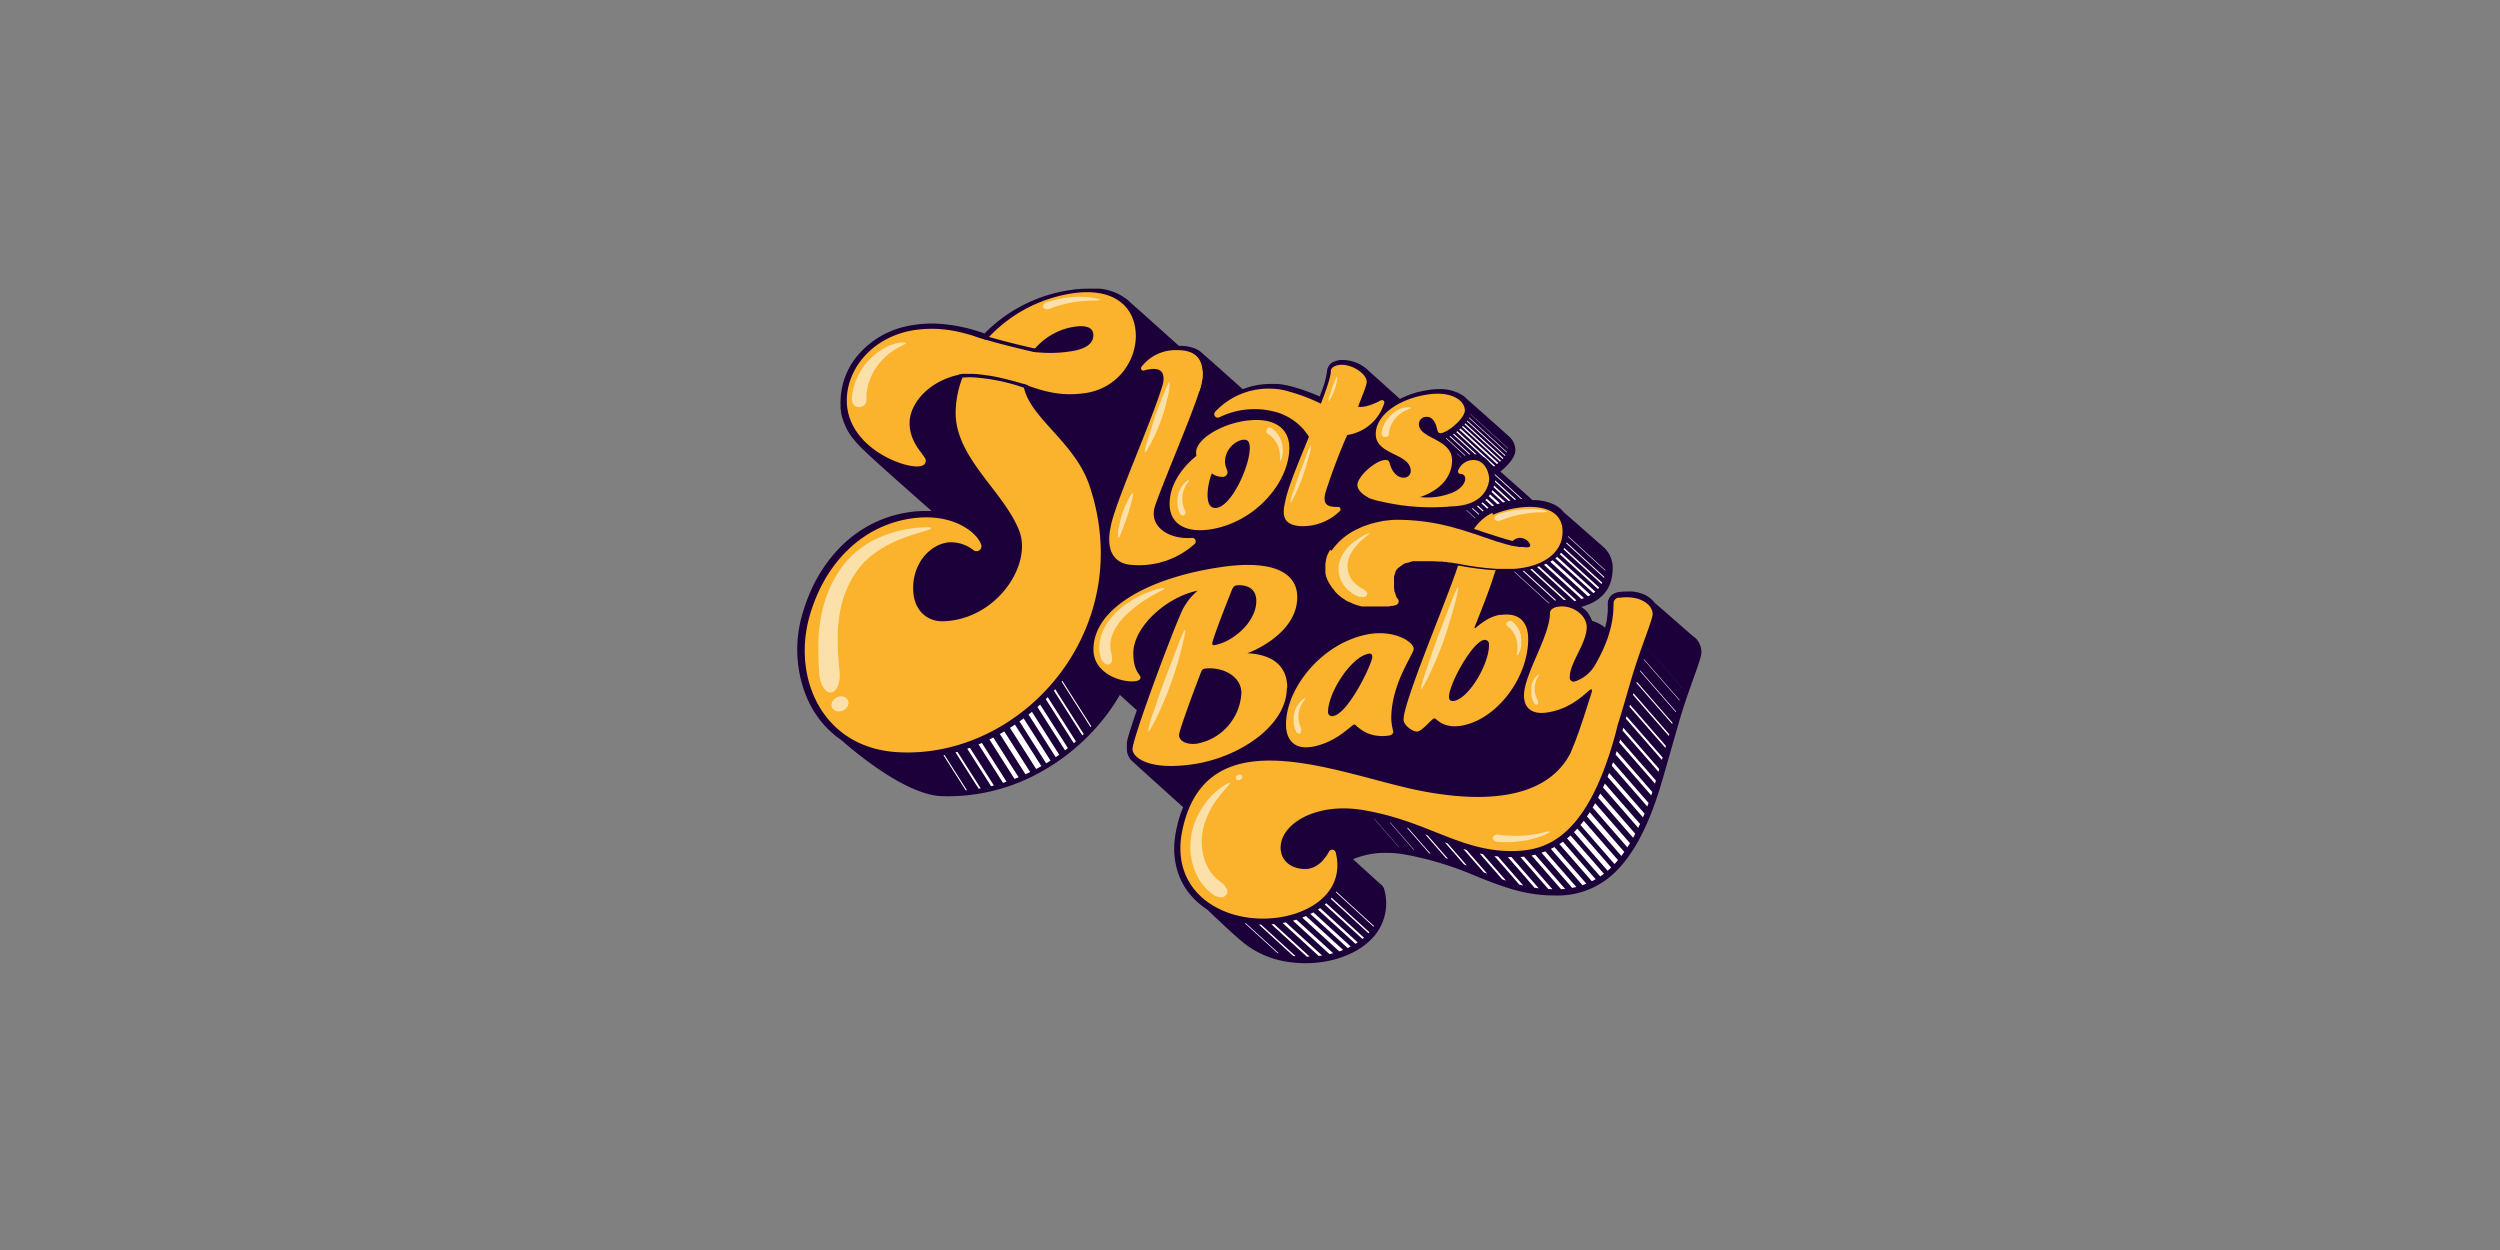 <?xml version="1.0" encoding="UTF-8"?> <svg xmlns="http://www.w3.org/2000/svg" xmlns:xlink="http://www.w3.org/1999/xlink" id="Layer_1" data-name="Layer 1" viewBox="0 0 500 250"><rect x="0" y="0" width="500" height="250" fill="#808080" stroke="none"/><defs><style>.cls-1{fill:none;}.cls-2{fill:#1b0039;}.cls-3{clip-path:url(#clip-path);}.cls-4{fill:#fff;}.cls-5{clip-path:url(#clip-path-2);}.cls-6{clip-path:url(#clip-path-3);}.cls-7{clip-path:url(#clip-path-4);}.cls-8{clip-path:url(#clip-path-5);}.cls-9{clip-path:url(#clip-path-18);}.cls-10{fill:#fbb22d;}.cls-11{fill:#fbe0a9;}</style><clipPath id="clip-path"><path class="cls-1" d="M223.94,137.13a7.89,7.89,0,0,1-5.4-11.53l0,0c-6.56,17.35-26.85,30.28-45.18,24.92,4.16,3.2,10.15,7.18,14.88,7.61,14.55.91,28.91-8.14,35.78-20.94,0,0,0,0-.05,0Z"></path></clipPath><clipPath id="clip-path-2"><path class="cls-1" d="M274.2,186.07c-2.54,3.26-7.54,5.27-13,5.27a23,23,0,0,1-3.31-.24,17.33,17.33,0,0,1-9.21-4.29l0,0,0,0c-.67-.58-2-1.78-3.42-3.14a20.28,20.28,0,0,0,3.9,1,24.86,24.86,0,0,0,3.47.26c5.86,0,11.22-2.2,14-5.74a10,10,0,0,0,2-7.69l1.29,1.15c2.42,2.16,4.93,4.43,5.53,5l0,0,0,0a.66.66,0,0,1,.27.4,9,9,0,0,1-1.51,8Z"></path></clipPath><clipPath id="clip-path-3"><path class="cls-1" d="M339.1,130.38a27.83,27.83,0,0,1-1.56,4.93c-.79,2.23-1.77,5-2.6,7.76-.1.36-.6,2.08-1.23,4.26-1,3.59-2.44,8.49-2.72,9.43-2.61,8.61-5.82,14.4-9.84,17.71a15.32,15.32,0,0,1-10.29,3.37h-.41c-5.45-.07-9.95-1.87-14.71-3.76a65.83,65.83,0,0,0-14.65-4.45,23.92,23.92,0,0,0-3.83-.31,18.31,18.31,0,0,0-7.11,1.36l-1.62.7c0-.41-.15-.82-.24-1.22a1.91,1.91,0,0,0-1.87-1.44,1.89,1.89,0,0,0-1.67,1c-.72,1.31-1.94,2.87-3.81,2.87h-.26a3.72,3.72,0,0,1-2.92-1.44,3.16,3.16,0,0,1-.27-2.84,7.1,7.1,0,0,1,3.52-3.67,16.07,16.07,0,0,1,7.66-1.74,21,21,0,0,1,3.64.31,64.68,64.68,0,0,1,14.4,4.38c4.86,1.94,9.48,3.75,15.15,3.83h.43a16.38,16.38,0,0,0,11.06-3.67c4.21-3.44,7.54-9.42,10.22-18.28.45-1.48.81-2.87,1.12-4.14.67-2.18,1.34-4.47,2-6.68.29-.95.55-1.91.84-2.87.81-2.73,1.79-5.48,2.58-7.68,1.1-3.06,1.6-4.5,1.6-5.29,2.52,2.16,5.63,4.91,6.27,5.48h0a2.85,2.85,0,0,1,1.1,2.08Z"></path></clipPath><clipPath id="clip-path-4"><path class="cls-1" d="M321.08,113.63c-.05,3.31-1.8,5.36-5.34,6.34l-.09,0-.1,0-.07,0-.84.41a6.87,6.87,0,0,0-2.32-.43,5.41,5.41,0,0,0-.91.07c-1.6.24-2.63,1.17-2.63,2.4,0,1.79-1,4.28-2,6.79.05-.52.07-1.08.07-1.6,0-3.81-2.06-6.08-5.53-6.08a7.37,7.37,0,0,0-1.31.1,8.66,8.66,0,0,0-2.66.86c.79-2,1.79-4.6,2.37-6.46.05-.15.29-.75.62-1.58h.41c.72,0,1.43,0,2.13-.08a13.16,13.16,0,0,0,4.64-1c4.07-1.13,6.15-3.64,6.22-7.49a7.36,7.36,0,0,0-.09-1.25c2.65,2.33,5.93,5.22,6.29,5.56a4.55,4.55,0,0,1,1.15,3.32Z"></path></clipPath><clipPath id="clip-path-5"><path class="cls-1" d="M294.37,104.4a10.18,10.18,0,0,1,3.66-3,21,21,0,0,1,6.49-1.63l-4.62-4.11-.88-.79-.08-.07a5,5,0,0,1,.08,1.39,6.61,6.61,0,0,1-1.66,3.54,8.37,8.37,0,0,1-5.26,2.51Z"></path></clipPath><clipPath id="clip-path-18"><path class="cls-1" d="M301.6,89.77a4.68,4.68,0,0,1-1.82,2.73,8.43,8.43,0,0,1-.72.6l-.55.43a5.11,5.11,0,0,0-.84-1.34,3.89,3.89,0,0,0-3.06-1.36,4.22,4.22,0,0,0-3,1.22A5.06,5.06,0,0,0,289,87.72,10,10,0,0,0,292,85.78c1-.94,2.18-2.3,2.18-3.62v0c2.61,2.3,6.31,5.62,6.67,6a2.26,2.26,0,0,1,.77,1.67Z"></path></clipPath></defs><title>1843_500x250_dark</title><path class="cls-2" d="M331.68,122.8c0,.79-.5,2.2-1.6,5.29-.79,2.2-1.77,4.95-2.59,7.68-.28,1-.57,1.91-.83,2.87-.65,2.2-1.32,4.5-2,6.68-.29,1.24-.67,2.63-1.13,4.14-2.68,8.85-6,14.83-10.21,18.28a16.49,16.49,0,0,1-11.06,3.66h-.43c-5.67-.07-10.29-1.89-15.15-3.83a64.81,64.81,0,0,0-14.41-4.38,23.72,23.72,0,0,0-3.63-.31,16,16,0,0,0-7.66,1.75,7.24,7.24,0,0,0-3.52,3.66,3.18,3.18,0,0,0,.26,2.85,3.65,3.65,0,0,0,2.92,1.43h.27c1.86,0,3.08-1.55,3.8-2.87a1.92,1.92,0,0,1,3.54.43,9.06,9.06,0,0,1,.24,1.22l-.07.05.1.1a10,10,0,0,1-2,7.68c-2.76,3.54-8.12,5.74-14,5.74a23.43,23.43,0,0,1-3.47-.26,20.66,20.66,0,0,1-3.9-1c-.41-.38-.81-.76-1.24-1.14-.58-.55-1.18-1.1-1.73-1.63-1.94-1.84-3.61-3.45-3.92-3.78-.07-.12-.15-.22-.22-.34a1,1,0,0,0-.12-.16c0-.08-.09-.15-.12-.22a1.31,1.31,0,0,1-.09-.17c-.07-.12-.12-.24-.19-.36s-.12-.26-.19-.38l-.29-.65s0,0,0-.07a14.23,14.23,0,0,1-.93-5.93c0-.15,0-.27,0-.41v0c0-.14,0-.26,0-.4l.07-.58v0c0-.15.05-.31.07-.46.05-.31.1-.62.17-.93a3.86,3.86,0,0,0,.12-.57c0-.2.09-.39.14-.56s.1-.35.15-.55a26.5,26.5,0,0,1,.88-2.56l.19-.47.12-.32-.45-.4-.17-.15a3.22,3.22,0,0,1-.29-.26L230.33,154c-.36-.31-.69-.62-1-.91l-1.75-1.58-.26-.24a2.22,2.22,0,0,1-.72-1.34v-.29a25,25,0,0,1,.84-3.13c0-.1.07-.22.09-.31v0c.05-.16.12-.33.17-.5s.17-.52.26-.81c.22-.65.46-1.32.7-2,0-.07.05-.16.09-.26l.27-.74-.48-.43-.1-.1c-.12-.12-.24-.21-.38-.33,2.37-6.75,5.65-15.25,7-18.43a13.79,13.79,0,0,1,.86-1.72,18.39,18.39,0,0,0-4.19,3c-2.39,2.25-3.78,4.78-3.78,7a5.58,5.58,0,0,0,.93,3.57,2.22,2.22,0,0,1,.51,1.31c0,.79-.51,1.68-1.94,1.89a5.94,5.94,0,0,1-1,.07c-3.59,0-8.88-2.39-8.88-7.56,0-4.45,2.8-8.49,8.11-11.7,4.67-2.82,11-4.88,18.41-6a38.74,38.74,0,0,1,5.53-.45c3.47,0,6.19.64,8.08,1.91a6.6,6.6,0,0,1,3,5.74c0,3.45-1.85,6.68-5.29,9.31a19.39,19.39,0,0,1-2.09,1.39,7.27,7.27,0,0,1,5.25,6.27,23.57,23.57,0,0,1,2.68-3.61A21.71,21.71,0,0,1,274,125.74a15.54,15.54,0,0,1,2-.14c4.52,0,7.89,2.27,7.89,4.28a1.94,1.94,0,0,1,0,.34c.74-2,1.58-4.12,2.46-6.39,1.58-4.09,3.11-8,3.9-10.34a29.18,29.18,0,0,0-3.37-.41c-.38,0-.77,0-1.12,0-3.74,0-5.77,1-6,3a4.73,4.73,0,0,0,.87,3.49,1.94,1.94,0,0,1-1.06,3,15.59,15.59,0,0,1-4.23.6,11.75,11.75,0,0,1-8.4-3.33,9.36,9.36,0,0,1-3-6.39c0-2.56,1.6-5.22,4.38-7.25a20.14,20.14,0,0,1,11.25-3.52h.67a47.69,47.69,0,0,1,13.66,2.47,10.22,10.22,0,0,1,4.12-3.52,20.93,20.93,0,0,1,6.48-1.63c.27.24.48.43.63.55a1,1,0,0,1,.21.22l.34.36h.52a1.94,1.94,0,0,1,.34,0h.31a2.48,2.48,0,0,1,.45,0,.25.25,0,0,1,.12,0c.05,0,.1,0,.15,0l.21,0,.43.07.17,0a.1.1,0,0,1,.07,0,2.6,2.6,0,0,1,.46.12l.24.07.28.1a3.6,3.6,0,0,1,.77.36c.19.14.74.59,1.46,1.22.36.31.76.64,1.19,1,.24.21.51.43.77.67a7,7,0,0,1,.1,1.24c-.08,3.85-2.16,6.37-6.23,7.49a13.31,13.31,0,0,1-4.64,1c-.69,0-1.41.07-2.13.07h-.4c-.34.81-.58,1.43-.63,1.58-.6,1.86-1.58,4.45-2.37,6.46a8.94,8.94,0,0,1,2.66-.86,8.75,8.75,0,0,1,1.32-.1c3.47,0,5.52,2.27,5.52,6.08,0,.53,0,1.08-.07,1.6,1.08-2.53,2-5,2-6.79,0-1.22,1-2.18,2.64-2.4a7.23,7.23,0,0,1,.9-.07,6.43,6.43,0,0,1,2.33.43l-.79.39-.29.14,1.77,1.17a.36.36,0,0,0,.1.07.41.41,0,0,0,.19.12.46.46,0,0,1,.16.15,2,2,0,0,1,.34.31l.14.14a.69.69,0,0,1,.12.14,4.22,4.22,0,0,1,.27.36.47.47,0,0,0,.07.12,4,4,0,0,1,.33.65.3.3,0,0,1,.05.14v0a.24.24,0,0,0,.05.12l.19.57.53.14.09,0a3,3,0,0,1,.5.17,5.14,5.14,0,0,1,1.66.95l.4.36.51.43.5.43.07.05.41-1.6.07-.26a2.56,2.56,0,0,0,.09-.41c.1-.41.17-.79.24-1.17a1.49,1.49,0,0,0,.05-.36c0-.24.07-.46.1-.67s0-.55.07-.84c0-.12,0-.22,0-.34v-.07c0-.19,0-.38,0-.6v-.64a.82.82,0,0,1,0-.22s0-.07,0-.12a.11.11,0,0,1,.05-.09s0-.07.05-.1,0,0,0-.09.09-.12.14-.17l0,0,.09-.07.1-.07.12-.07.21-.07a.69.69,0,0,1,.24,0,11.62,11.62,0,0,1,1.51-.12h.31a1.1,1.1,0,0,1,.24,0c.12,0,.21,0,.33,0a6.38,6.38,0,0,1,2.25.6s0,0,0,0c.24.19.82.67,1.56,1.3l1,.86c.17-.07.39.12.6.31Z"></path><path class="cls-2" d="M338.76,127.39c-.62-.55-5.16-4.54-7.82-6.82a5.43,5.43,0,0,0-2.71-1.89h0a8.12,8.12,0,0,0-.86-.24h0l-.41-.07h-.05l-.48-.07h0a3.39,3.39,0,0,0-.46,0h-.09c-.17,0-.34,0-.5,0a14.31,14.31,0,0,0-1.7.12,2.64,2.64,0,0,0-1,.36,2.24,2.24,0,0,0-1.12,2v.51a2.85,2.85,0,0,1,0,.5v0c0,.34,0,.7-.07,1.08v.07c0,.17-.05.36-.07.55a.14.14,0,0,1,0,.1,3.15,3.15,0,0,1-.09.52.08.08,0,0,1,0,.07c0,.2-.08.36-.12.56a1.05,1.05,0,0,0-.05.19c-.05.19-.07.36-.12.55,0,0,0,0,0,.07a7,7,0,0,0-2.63-1.37.24.24,0,0,0-.05-.12.73.73,0,0,0-.09-.23.67.67,0,0,1-.07-.17c0-.07-.08-.17-.12-.24l-.08-.14a1.88,1.88,0,0,0-.14-.24l-.07-.15c-.07-.09-.12-.19-.19-.28s-.05-.05-.05-.08a3.25,3.25,0,0,0-.29-.33l0,0-.29-.28a.22.22,0,0,0-.09-.07c-.1-.08-.17-.15-.27-.22l-.12-.07a1.15,1.15,0,0,0-.26-.19s0,0,0,0l.07,0c4.07-1.13,6.15-3.64,6.23-7.5a5.61,5.61,0,0,0-1.54-4.18c-.09-.1-5.4-4.79-8.23-7.23l-.36-.43a5.81,5.81,0,0,0-1.34-1,0,0,0,0,1,0,0,9.58,9.58,0,0,0-4.57-1c-.24-.27-5.94-5.29-6.42-5.72.36-.29.63-.53.79-.67,1-.94,2.21-2.3,2.21-3.62a3.66,3.66,0,0,0-1.06-2.53c-.16-.19-6.53-5.84-8.66-7.71a5.39,5.39,0,0,0-.84-.72,8.43,8.43,0,0,0-4.71-1.24,12.35,12.35,0,0,0-2.06.17h0l-.87.14a1.89,1.89,0,0,0-.23.05l-.65.14-.26.07c-.22,0-.41.1-.63.17l-.24.07-.69.22c-.05,0-.1,0-.12.05-.26.09-.55.19-.81.31l-.15.07-.59.26c-.08,0-.17.07-.24.12a1.38,1.38,0,0,1-.29.12c-.41-.36-4.19-3.8-6.13-5.5a6,6,0,0,0-1.1-.94,7.51,7.51,0,0,0-4-1.34c-.26,0-.5,0-.74,0a4.5,4.5,0,0,0-1,.26,2.25,2.25,0,0,0-1.6,2.09,19,19,0,0,1-1.17,4.18c-.1.27-.19.53-.29.77a37.84,37.84,0,0,0-5.6-2,16.23,16.23,0,0,0-2.75-.51h-.17l-.4,0c-.32,0-.63,0-.91,0a15.19,15.19,0,0,0-5.44,1l-.12,0-.07,0c-1-.91-7.18-6.43-7.87-7,0,0,0,0,0,0l0,0a4.82,4.82,0,0,0-1.41-1,8,8,0,0,0-3.28-.62h-.14s-7.21-6.49-9.67-8.64a6.13,6.13,0,0,0-.82-.72l0,0a10.62,10.62,0,0,0-4.74-2h0l-.45-.07a.14.14,0,0,1-.1,0l-.4,0H219a2.12,2.12,0,0,0-.43,0h-.1l-.48,0h-.6a19.72,19.72,0,0,0-3.06.24A30.05,30.05,0,0,0,196.9,66.7a32.7,32.7,0,0,0-10.41-2,26.57,26.57,0,0,0-3.64.27c-.59.09-1.17.19-1.74.33a17.54,17.54,0,0,0-9,5.15,14.58,14.58,0,0,0-4,9.79v0a4.29,4.29,0,0,0,0,.62v.19c0,.19,0,.41,0,.6v0a3.75,3.75,0,0,0,.09.57s0,.12,0,.17a4.28,4.28,0,0,0,.12.58v0c0,.19.09.36.14.55a.88.88,0,0,0,.05.15c.05.16.12.36.16.52s0,0,0,0,.12.34.19.5l.07.15.22.5s0,0,0,.05.17.31.24.48l.07.14c.1.14.17.31.27.45s0,0,0,0a4.1,4.1,0,0,1,.26.43.38.38,0,0,0,.1.12,3.3,3.3,0,0,0,.29.41s0,0,0,0,.19.26.31.38.07.07.1.12l.31.38,0,0c.1.12.22.24.31.36l.1.09a3.6,3.6,0,0,1,.33.36c1.7,1.89,12.66,11.46,14.48,13.09a1.14,1.14,0,0,1-.26,0,.74.74,0,0,1-.26,0l-.82,0h-.5l-1.53.09-.62.08a23.86,23.86,0,0,0-10.7,4.06,25.5,25.5,0,0,0-3.18,2.61,29.39,29.39,0,0,0-6.51,9.65,33.12,33.12,0,0,0-1.54,4.4,25,25,0,0,0,.87,16.2,20.46,20.46,0,0,0,2.29,4.12,19.32,19.32,0,0,0,4.74,4.64c5.17,4.52,13.45,10.63,19.53,11.15.65.05,1.32.05,2,.05a38,38,0,0,0,17.9-4.62,42.23,42.23,0,0,0,14.07-12.3,38.29,38.29,0,0,0,2.17-3.35c1.08,1,2.3,2.06,3.38,3.06,0,.08,0,.17-.07.24l-.07.22c-.7,2-1.27,3.83-1.66,5.14,0,0,0,.05,0,.08a3.57,3.57,0,0,1-.1.35c0,.05,0,.1,0,.15a2.17,2.17,0,0,0-.07.24,1.33,1.33,0,0,0,0,.19s0,.09,0,.12,0,.17,0,.24,0,.07,0,.09a1.42,1.42,0,0,1,0,.22v.05c0,.07,0,.14,0,.19V150a3.3,3.3,0,0,0,1.08,2.25l0,0c.1.1.22.19.34.31,1.57,1.44,8.16,7.38,9.83,8.88-.14.34-.26.7-.41,1-.24.7-.45,1.41-.67,2.16,0,0,0,.09,0,.14-.1.36-.17.72-.27,1.1a19,19,0,0,0-.31,1.89,15.4,15.4,0,0,0,.86,7.44,14.28,14.28,0,0,0,1.46,2.76,15,15,0,0,0,4.1,3.94c2.46,2.33,5.31,5,6.41,5.91a18.4,18.4,0,0,0,9.83,4.6,23.43,23.43,0,0,0,3.47.26c5.87,0,11.23-2.2,14-5.74a10.15,10.15,0,0,0,1.75-9,1.85,1.85,0,0,0-.72-1.06c-.6-.52-3.11-2.8-5.52-5a16.52,16.52,0,0,1,6.62-1.27,21.82,21.82,0,0,1,3.64.31,65.31,65.31,0,0,1,14.41,4.38c4.86,1.94,9.47,3.76,15.15,3.83h.43a16.41,16.41,0,0,0,11.05-3.66c4.21-3.45,7.54-9.43,10.22-18.28.46-1.49,3.66-12.73,3.95-13.69.81-2.73,1.79-5.48,2.58-7.68,1.13-3.14,1.61-4.55,1.61-5.34a3.8,3.8,0,0,0-1.49-3.09Z"></path><g class="cls-3"><path class="cls-4" d="M206.6,123.07l0,0,24.47,38.44,0,0Z"></path><path class="cls-4" d="M203.9,123.1l.18-.12,24.47,38.44-.18.12Z"></path><path class="cls-4" d="M201.24,123.13l.32-.2L226,161.37l-.32.2Z"></path><path class="cls-4" d="M198.54,123.16l.46-.29,24.47,38.43-.46.3Z"></path><path class="cls-4" d="M195.88,123.2l.6-.39L221,161.25l-.61.39Z"></path><path class="cls-4" d="M193.19,123.25l.73-.47,24.47,38.44-.73.46Z"></path><path class="cls-4" d="M190.51,123.26l.87-.55,24.47,38.44-.87.55Z"></path><path class="cls-4" d="M187.83,123.31l1-.64,24.46,38.44-1,.64Z"></path><path class="cls-4" d="M185,123.29l.87-.55,24.47,38.44-.87.55Z"></path><path class="cls-4" d="M182.22,123.29l.73-.47,24.47,38.44-.73.47Z"></path><path class="cls-4" d="M179.41,123.27l.6-.38,24.47,38.43-.61.39Z"></path><path class="cls-4" d="M176.6,123.28l.47-.3,24.46,38.44-.46.3Z"></path><path class="cls-4" d="M173.78,123.26l.33-.2,24.46,38.43-.32.21Z"></path><path class="cls-4" d="M171,123.27l.18-.12,24.47,38.44-.18.12Z"></path><path class="cls-4" d="M168.18,123.24l0,0,24.47,38.44,0,0Z"></path></g><g class="cls-5"><path class="cls-4" d="M296.89,203.3l0,0-41.78-38.17,0,0Z"></path><path class="cls-4" d="M294.54,203.23l-.1.14L252.66,165.2l.1-.12Z"></path><path class="cls-4" d="M292.19,203.18l-.16.24-41.76-38.17.14-.24Z"></path><path class="cls-4" d="M289.85,203.11l-.22.34L247.85,165.3l.22-.34Z"></path><path class="cls-4" d="M287.5,203.06l-.28.43-41.79-38.17.29-.43Z"></path><path class="cls-4" d="M285.16,203l-.36.55L243,165.37l.36-.52Z"></path><path class="cls-4" d="M282.79,202.94l-.38.63-41.79-38.15.41-.65Z"></path><path class="cls-4" d="M280.18,203l-.33.56L238.06,165.4l.34-.53Z"></path><path class="cls-4" d="M277.57,203.11l-.28.46L235.5,165.4l.29-.44Z"></path><path class="cls-4" d="M274.94,203.21l-.21.33-41.79-38.17.22-.33Z"></path><path class="cls-4" d="M272.33,203.3l-.17.24-41.75-38.17.14-.24Z"></path><path class="cls-4" d="M269.7,203.4l-.07.12-41.79-38.15.08-.14Z"></path><path class="cls-4" d="M267.09,203.49l0,0-41.79-38.17,0,0Z"></path></g><g class="cls-6"><path class="cls-4" d="M366.81,172.36h-.05l-41.54-47.65h0Z"></path><path class="cls-4" d="M364.71,173l-.1.05-41.54-47.65.12,0Z"></path><path class="cls-4" d="M362.62,173.72l-.16.05-41.52-47.65.16,0Z"></path><path class="cls-4" d="M360.54,174.42l-.24.07-41.52-47.65.22-.07Z"></path><path class="cls-4" d="M358.46,175.09l-.31.09-41.52-47.64.29-.1Z"></path><path class="cls-4" d="M356.38,175.78l-.36.12-41.55-47.65.36-.12Z"></path><path class="cls-4" d="M354.3,176.45l-.44.15L312.32,129l.43-.14Z"></path><path class="cls-4" d="M352.19,177.15l-.48.16-41.54-47.64.5-.17Z"></path><path class="cls-4" d="M350.11,177.82l-.55.19L308,130.36l.58-.17Z"></path><path class="cls-4" d="M348,178.51l-.63.21-41.54-47.64.62-.22Z"></path><path class="cls-4" d="M345.94,179.2l-.69.22-41.54-47.65.69-.21Z"></path><path class="cls-4" d="M343.86,179.87l-.76.24-41.55-47.62.77-.26Z"></path><path class="cls-4" d="M341.76,180.57l-.82.26-41.52-47.65.82-.26Z"></path><path class="cls-4" d="M339.67,181.24l-.88.28L297.27,133.9l.88-.31Z"></path><path class="cls-4" d="M337.59,181.93l-1,.31L295.11,134.6l.94-.31Z"></path><path class="cls-4" d="M335.51,182.6l-1,.34L293,135.29l1-.31Z"></path><path class="cls-4" d="M333.43,183.3l-1.08.35L290.81,136l1.07-.36Z"></path><path class="cls-4" d="M288.84,136.65l1-.33L331.39,184l-1,.33Z"></path><path class="cls-4" d="M286.91,137.28l.93-.31,41.54,47.64-.95.31Z"></path><path class="cls-4" d="M284.94,137.92l.89-.28,41.52,47.64-.86.29Z"></path><path class="cls-4" d="M283,138.57l.81-.26L325.34,186l-.81.27Z"></path><path class="cls-4" d="M281,139.21l.74-.26,41.55,47.65-.77.26Z"></path><path class="cls-4" d="M279.08,139.86l.69-.24,41.52,47.65-.67.21Z"></path><path class="cls-4" d="M277.12,140.48l.62-.19,41.54,47.65-.62.19Z"></path><path class="cls-4" d="M275.18,141.13l.55-.19,41.54,47.64-.57.2Z"></path><path class="cls-4" d="M273.22,141.78l.5-.17,41.52,47.64-.48.17Z"></path><path class="cls-4" d="M271.26,142.42l.43-.14,41.54,47.64-.43.12Z"></path><path class="cls-4" d="M269.32,143l.36-.12,41.52,47.65-.36.12Z"></path><path class="cls-4" d="M267.35,143.69l.29-.1,41.55,47.65-.29.1Z"></path><path class="cls-4" d="M265.39,144.34l.24-.08,41.55,47.65-.24.07Z"></path><path class="cls-4" d="M263.45,145l.17-.07,41.52,47.65-.17,0Z"></path><path class="cls-4" d="M261.49,145.6l.1,0,41.54,47.65-.09,0Z"></path><path class="cls-4" d="M301.12,193.87l-.05,0-41.54-47.65h.05Z"></path></g><g class="cls-7"><path class="cls-4" d="M341.4,131.08l0,0L310.6,103l0,0Z"></path><path class="cls-4" d="M339.65,131l0,.1L308.83,103l.07-.1Z"></path><path class="cls-4" d="M337.93,131l-.1.17L307.06,103l.09-.17Z"></path><path class="cls-4" d="M336.2,130.93l-.16.24-30.76-28.09.15-.26Z"></path><path class="cls-4" d="M334.48,130.89l-.21.33L303.49,103.1l.22-.31Z"></path><path class="cls-4" d="M332.76,130.84l-.27.41-30.77-28.12.26-.39Z"></path><path class="cls-4" d="M331,130.79l-.29.48L300,103.15l.31-.45Z"></path><path class="cls-4" d="M329.1,130.86l-.27.41-30.77-28.12.26-.38Z"></path><path class="cls-4" d="M327.16,130.93l-.19.32-30.78-28.1.19-.33Z"></path><path class="cls-4" d="M325.24,131l-.16.24-30.78-28.1.17-.26Z"></path><path class="cls-4" d="M323.3,131.08l-.11.17-30.78-28.12.12-.17Z"></path><path class="cls-4" d="M321.37,131.15l-.05.1-30.78-28.12,0-.1Z"></path><path class="cls-4" d="M319.45,131.2l0,0-30.78-28.09,0,0Z"></path></g><g class="cls-8"><path class="cls-4" d="M316.89,108.68h0L292,85.92l0,0Z"></path></g><g class="cls-8"><path class="cls-4" d="M315.48,108.63l-.05.07L290.52,85.94l.05-.07Z"></path></g><g class="cls-8"><path class="cls-4" d="M314.09,108.61l-.09.12L289.08,86l.1-.14Z"></path></g><g class="cls-8"><path class="cls-4" d="M312.7,108.56l-.14.21L287.65,86l.12-.19Z"></path></g><g class="cls-8"><path class="cls-4" d="M311.29,108.54l-.17.26L286.21,86l.17-.27Z"></path></g><g class="cls-8"><path class="cls-4" d="M309.9,108.49l-.21.33L284.78,86l.19-.31Z"></path></g><g class="cls-8"><path class="cls-4" d="M308.49,108.46l-.24.39L283.34,86.06l.24-.38Z"></path></g><g class="cls-8"><path class="cls-4" d="M306.94,108.51l-.22.31L281.81,86.06l.21-.31Z"></path></g><g class="cls-8"><path class="cls-4" d="M305.38,108.56l-.17.26L280.28,86.06l.16-.26Z"></path></g><g class="cls-8"><path class="cls-4" d="M303.8,108.61l-.12.21L278.77,86.06l.12-.21Z"></path></g><g class="cls-8"><path class="cls-4" d="M302.25,108.68l-.1.14L277.24,86l.09-.12Z"></path></g><g class="cls-8"><path class="cls-4" d="M300.69,108.73l-.05.07L275.71,86l0-.07Z"></path></g><g class="cls-8"><path class="cls-4" d="M299.11,108.77v0L274.2,86v0Z"></path></g><g class="cls-9"><path class="cls-4" d="M306.58,93.24v0L287.67,76v0Z"></path><path class="cls-4" d="M305.52,93.22l0,.07L286.57,76l.05,0Z"></path><path class="cls-4" d="M304.45,93.2l-.05.12L285.49,76l.05-.1Z"></path><path class="cls-4" d="M303.39,93.17l-.09.15L284.39,76.06l.1-.14Z"></path><path class="cls-4" d="M302.34,93.15l-.14.19L283.32,76.09l.12-.22Z"></path><path class="cls-4" d="M301.26,93.12l-.14.24-18.9-17.27.14-.24Z"></path><path class="cls-4" d="M300.21,93.1l-.19.29L281.11,76.11l.2-.29Z"></path><path class="cls-4" d="M299,93.12l-.15.24L280,76.11l.16-.24Z"></path><path class="cls-4" d="M297.84,93.17l-.12.19-18.9-17.25.12-.19Z"></path><path class="cls-4" d="M296.65,93.22l-.1.14L277.64,76.11l.12-.17Z"></path><path class="cls-4" d="M295.47,93.27l-.07.09L276.5,76.09l.07-.1Z"></path><path class="cls-4" d="M294.28,93.29l0,.07-18.9-17.27,0,0Z"></path><path class="cls-4" d="M293.1,93.34l0,0L274.2,76.09v0Z"></path></g><path class="cls-10" d="M217,78.62A11.68,11.68,0,0,0,227.17,67.3c0-6.17-4.61-9.83-12.66-8.64A28.91,28.91,0,0,0,197.24,68C192.91,66.54,188.69,65.2,183,66c-8.45,1.25-13.64,7.71-13.64,14.08,0,9.33,11.39,13.64,14.52,13.18.89-.12,1.27-.48,1.27-1.17,0-1-3.23-3.26-3.23-7.47s4.33-8.88,10.89-9.86a19.79,19.79,0,0,0-1.68,7.8c0,8.64,8.74,15.06,12.23,22.48a1.11,1.11,0,0,1,.07.16,13.17,13.17,0,0,1,.6,1.46c2.11,7.06-5.17,17.28-15.34,17.59-3.18.1-5.88-2.06-6.05-6.17-.22-5.43,3.45-9.34,7.27-9.62a7.31,7.31,0,0,1,4.86,1.63,1,1,0,0,0,1.51-1c-.55-2.2-5.15-6.49-13.52-5.46-10.27,1.27-17.95,9.07-20.92,19.87-3.32,12.18,2.64,26.1,17.74,26.94,24.67,1.39,47.76-24.17,38.48-52.81v0c-2.8-9.28-12.64-14.21-13.38-20.82,3.64,1.32,7.25,2.54,12.28,1.82Zm-10.51-8.28a13,13,0,0,1,8.45-5c2.46-.35,3.73.24,3.73,1.7s-1.17,2.73-4.43,3.21A26.24,26.24,0,0,1,206.45,70.34Z"></path><path class="cls-10" d="M249,84.17c5.72-.83,8.86,1.39,8.86,5.39,0,6.91-6.85,15-15.94,16.34-4.62.67-8-1-8-5.12,0-4.9,4-8.54,5.36-9.59a4,4,0,0,1-.05-.75c0-2.49,4.67-5.5,9.76-6.27Zm-5.67,17.4c3.09-.45,6.63-8.45,6.63-11.94,0-1.44-.5-1.82-1.6-1.65A4.62,4.62,0,0,0,245,92.24c0,1.2.51,1.7.51,2.27a1,1,0,0,1-.79.86,3.57,3.57,0,0,1-2.35-.69,12.44,12.44,0,0,0-.86,4.24c0,2.08.72,2.82,1.84,2.65Z"></path><path class="cls-10" d="M294.64,92a3.31,3.31,0,0,0-3,2.08.5.5,0,0,0,.41.7c1.53,0,1.43,2.24-1.18,3.58A13.43,13.43,0,0,1,284,99.42c4.28-1.46,6.41-4.21,6.41-7.37,0-4.33-6.63-4.29-6.63-7.21a1.46,1.46,0,0,1,1.32-1.46c1.32-.19,2,1.08,2.27,2.23.17.77.29,1.1.91,1,1.44-.21,4.69-3,4.69-4.52,0-2-2.68-3.9-7.37-3.2-5.81.86-10.45,4.11-10.45,7.92,0,4.28,7,3.78,7,7.44a1.34,1.34,0,0,1-1.2,1.27c-1.24.19-2.56-1-3-2.87-.12-.44-.34-.75-1.15-.63-1.94.29-5.32,3.31-5.32,5,0,.74.72,1.72,2.11,2.44.07.12.43.26,1.1.45a9.36,9.36,0,0,0,1.41.36,44.37,44.37,0,0,0,14.27,1c6.46-.16,7.29-4.11,7.44-5.14S297.27,92,294.64,92Z"></path><path class="cls-10" d="M240.34,76.25a2.22,2.22,0,0,0,.14-.55c.26-3-.53-5.72-5.12-5.67a8.57,8.57,0,0,0-7.06,3.33.47.47,0,0,0,.5.74c3-.84,4.36,0,3.78,2.68-2.13,7.37-9.71,24-10.46,28.69-.83,3.83.08,7.3,4.36,7.52a16.67,16.67,0,0,0,12.42-4.17.71.71,0,0,0-.53-1.24c-4.49.36-8.78-2.23-7.34-6.46,2-5.84,9.14-22.09,9.31-24.87Z"></path><path class="cls-10" d="M257.45,137.56c0-5.88-5.24-6.79-8-6.91.52-.15,10-3.78,10-11.23,0-5-5.07-7.51-15.24-6-13.91,2-25.52,8-25.52,16.49,0,4.85,5.72,6.72,8.48,6.31.62-.09.93-.36.93-.71,0-.65-1.44-1.22-1.44-4.86,0-5.36,6.8-11.32,12.88-12.52a12.16,12.16,0,0,0-3.47,4.79c-2.61,6.1-9.57,24.89-9.57,26.92,0,1.51,3,4.36,12.18,3s18.69-7.7,18.69-15.27Zm-11-19.72c.24-.55.53-.71.81-.76,1-.14,4-.07,4,3.11,0,4.33-4.9,8.33-8.47,8.85-.24,0-.33-.07-.33-.35C242.39,128.13,245.27,120.72,246.44,117.84ZM235.81,147c0-.86,3.11-9.28,4.45-12.7.12-.24.24-.51.63-.56,3.28-.47,7.39,1.3,7.39,4.86a10.89,10.89,0,0,1-8.88,10.13c-2.08.28-3.59-.53-3.59-1.73Z"></path><path class="cls-10" d="M262,149.43c5.24-.76,8.18-4.42,8.87-4.54.41,0,2.25,2.89,6.92,2.22.57-.09.86-.4.86-.81a12.72,12.72,0,0,1-.4-2.54c0-7.11,4.49-12.9,4.49-14,0-1.31-3.56-3.68-8.54-3-9.4,1.39-17,10.63-17,18.14,0,3.24,1.86,4.93,4.81,4.5Zm11.77-18.69c.45-.07.69.12.69.65,0,1.27-4.78,11.37-7.85,11.82a.81.81,0,0,1-1-.88c0-3.76,4.66-11.08,8.18-11.59Z"></path><path class="cls-10" d="M323.81,119.52a1.16,1.16,0,0,0-1.1,1.15c0,3.47-.75,7.27-3.76,12.44a7.34,7.34,0,0,1-4,3.19.8.8,0,0,1-1-.89c0-2.9,3.39-6.72,3.39-10,0-2.37-2.82-4.5-5.72-4.07-1,.15-1.62.65-1.62,1.23,0,4.61-5.2,12.3-5.2,16.51,0,2.82,1.92,3.83,4.62,3.42,5.36-.79,8.19-4.55,8.83-4.64.05,0,.12,0,.12.09s0,.24,0,.41c-.84,2.68-1.7,5.38-2.61,8-.19.51-.39,1-.55,1.51-.36.91-.72,1.82-1.08,2.68-4.26,8.38-15.2,10.51-30,7.61C268,155,241.41,142.76,236.48,166c-2.17,10.29,4.81,16.25,12.81,17.47,9.45,1.46,20.24-3.54,17.85-13a.72.72,0,0,0-1.32-.17c-.86,1.58-2.51,3.69-5.19,3.5-3.45-.24-5.22-2.85-4.24-5.87,1.25-3.85,7.54-7.34,16.13-5.93,12.66,2.08,19.17,8.06,29.37,8.21,6.43.07,14.64-1.58,20.53-21.09.45-1.53.84-2.89,1.1-4.09,1-3.11,1.89-6.34,2.85-9.57,1.72-5.79,4.16-11.51,4.16-12.66,0-1.84-2.51-3.85-6.72-3.23Z"></path><path class="cls-10" d="M276.16,80.06c-.69.43-3.06,1.55-4.55,1.29.94-2.46,1.73-4.26,1.73-5,0-1.65-3.14-3.7-5.55-3.35-1.08.17-1.61.65-1.61,1.15,0,1.15-.86,3.62-2,6.58a37.44,37.44,0,0,0-6.59-2.48,12.86,12.86,0,0,0-2.6-.48h-.1a14.64,14.64,0,0,0-11.82,4.54.71.71,0,0,0,.84,1.13,16,16,0,0,1,10.74-1.17c.38.09.77.19,1.13.31a12,12,0,0,1,4.83,3.18c.36.43.67.88,1,1.29,0,.07.1.17.17.31-.91,2.4-4.24,9.91-4.74,13-.69,2.8-.31,4.57,2.92,4.86a10.62,10.62,0,0,0,8-3,.49.49,0,0,0-.34-.84c-2.41.07-3-.69-2.58-2.7A118.38,118.38,0,0,1,269.44,87a9.15,9.15,0,0,0,7.39-6.31.47.47,0,0,0-.67-.6Z"></path><path class="cls-10" d="M240.07,75.25s-.5,4-.14,2.82a9.89,9.89,0,0,0,.6-3.42C240.5,73,240.07,75.25,240.07,75.25Z"></path><path class="cls-10" d="M298.51,102.55a9.45,9.45,0,0,0-3.71,3.23c.77.24,1.53.51,2.25.75,2,.64,3.83,1.26,5.48,1.67l.17-.14c1.89-1.49,4,.91,3.14,1.34a2.24,2.24,0,0,1-1.13,0s0,0-.1,0h0l-.09,0-.12,0c-.05,0-.08,0-.12,0h0l-.09,0h0c-.05,0-.07,0-.12,0h0l-.1,0h0l-.1,0c-.19,0-.38-.08-.57-.12a1.33,1.33,0,0,0-.19,0,2.79,2.79,0,0,1-.39-.1,1,1,0,0,0-.23,0,1.58,1.58,0,0,1-.36-.09l-.27-.07-.36-.1-.28-.07a2.75,2.75,0,0,1-.34-.1,1.2,1.2,0,0,1-.29-.09l-.33-.1-.31-.09-.34-.1-.31-.09c-.12,0-.24-.08-.36-.12s-.21-.08-.33-.12l-.36-.12c-.12,0-.24-.08-.36-.12s-.24-.08-.36-.12l-.43-.15c-.17,0-.33-.12-.5-.16l-.43-.15-.34-.12-.4-.14-.36-.12a1.94,1.94,0,0,0-.39-.12c-.12-.05-.24-.07-.36-.12s-.26-.07-.38-.12-.24-.07-.36-.12-.26-.07-.38-.12-.24-.07-.38-.12-.27-.07-.39-.12-.26-.07-.38-.12l-.41-.12-.07,0a42.23,42.23,0,0,0-11.91-1.8c-.22,0-.44,0-.65,0a15.88,15.88,0,0,0-1.6.14c-.15,0-.27,0-.39.05-.38,0-.74.12-1.1.19-.69.14-1.36.31-2,.5l-1.05.36c-.36.15-.7.27-1,.43,0,0-.07,0-.1.05a13,13,0,0,0-5.36,4.31.75.75,0,0,1-.07.12L266,110c-.05.1-.1.17-.15.27a1,1,0,0,1-.09.16,1.38,1.38,0,0,0-.1.22.27.27,0,0,1-.07.12l-.14.33a1,1,0,0,0-.05.12,2.47,2.47,0,0,1-.1.29s0,0,0,.07a2.42,2.42,0,0,0-.1.36s0,.07,0,.1-.05.21-.07.33v0c0,.12,0,.24-.05.36v.09c0,.12,0,.24,0,.36a1.56,1.56,0,0,0,0,.31v.17a.34.34,0,0,0,0,.14.18.18,0,0,0,0,.12c0,.05,0,.1,0,.15s0,.09,0,.12,0,.07,0,.11,0,.1,0,.15v0a1.6,1.6,0,0,1,0,.21.88.88,0,0,1,.05.15s0,.07,0,.09a.45.45,0,0,1,.05.19s0,.07,0,.1.07.17.09.24a.78.78,0,0,1,.05.14.61.61,0,0,0,.05.12c.05.1.07.19.12.29l.07.14c.05.07.07.17.12.24a.7.7,0,0,0,.09.17c.05.07.1.17.15.24s.07.09.09.16l0,0,.14.21.1.15a2.7,2.7,0,0,0,.26.36.23.23,0,0,1,.07.09,1.93,1.93,0,0,0,.27.31l.11.15s0,.05,0,.05.1.11.15.16l.14.15.22.21.14.15a.92.92,0,0,0,.24.19l.14.14.29.22s.07.07.12.09l.43.29c.05,0,.1.07.14.09a2.29,2.29,0,0,0,.31.2.88.88,0,0,0,.2.09c.07.05.14.07.21.12s.05,0,.07,0a1.14,1.14,0,0,1,.19.09l.17.08.15.07a1.72,1.72,0,0,1,.19.09l.36.15.19.07c.16.07.36.12.55.19l.07,0,.5.15a.74.74,0,0,1,.19.05l.15,0a1.09,1.09,0,0,0,.26,0l.24,0a2.45,2.45,0,0,0,.38,0l.24,0h0a2.42,2.42,0,0,0,.38,0c.07,0,.15,0,.24,0l.53,0h.14c.22,0,.43,0,.65,0H276c.22,0,.46,0,.67,0h.1c.12,0,.26,0,.4,0a1.23,1.23,0,0,1,.27,0,.18.18,0,0,0,.12,0l.16,0,.55-.1.15,0c.24,0,.5-.12.76-.19a.76.76,0,0,0,.41-1.18,0,0,0,0,0,0,0,.42.42,0,0,0-.1-.12s0,0-.05-.07a.61.61,0,0,0-.07-.1s0,0-.05-.07a1,1,0,0,1-.07-.12s0,0,0-.07a.75.75,0,0,0-.07-.12s0-.05,0-.1l-.07-.12s0,0,0-.09l-.07-.14s0,0,0-.08a1,1,0,0,0-.1-.21s0,0,0,0a2.23,2.23,0,0,1-.08-.24.64.64,0,0,1,0-.09,1.09,1.09,0,0,0,0-.17s0-.07,0-.12a1.09,1.09,0,0,1-.05-.17s0-.07,0-.12,0-.12,0-.17,0-.07,0-.12,0-.12,0-.19a.25.25,0,0,0,0-.12.75.75,0,0,0,0-.21v-.43c0-.24,0-.48,0-.75s.08-.35.1-.52v0a3.39,3.39,0,0,1,.17-.48,0,0,0,0,1,0,0s0-.07,0-.1,0,0,0-.05a3.27,3.27,0,0,1,.17-.31,0,0,0,0,1,0,0l.12-.17,0,0a.78.78,0,0,1,.15-.16l0,0a.69.69,0,0,1,.17-.17.07.07,0,0,0,0,0s0-.05.05-.05.05,0,.07,0a3.26,3.26,0,0,1,.43-.36c.05,0,.1-.07.15-.09s.07,0,.09-.08a.31.31,0,0,0,.14-.09l.1-.07.14-.07a.24.24,0,0,1,.12-.05l.15-.07c.05,0,.07,0,.12,0l.14-.07.12,0s.05,0,.1,0,.21-.07.31-.12,0,0,0,0l.41-.12.31-.07a.44.44,0,0,1,.17,0c.05,0,.1,0,.17,0l.12,0c.05,0,.07,0,.12,0a.75.75,0,0,1,.21,0l.17,0a2.93,2.93,0,0,1,.29,0h.07a.24.24,0,0,0,.14,0H284c.24,0,.46,0,.69,0h1.7a15.14,15.14,0,0,1,1.18.07h0a.39.39,0,0,1,.15,0c.17,0,.31,0,.48,0h.07a.34.34,0,0,1,.14,0l.5.08a.23.23,0,0,1,.12,0h.08c.23,0,.47.07.74.12H290l.19,0c.52.1,1.07.17,1.62.27a54.62,54.62,0,0,0,7.73,1c.46,0,.91,0,1.37,0h.86c.33,0,.67,0,1,0,6.23-.46,9.7-3.45,9.74-7.32.15-6.39-8.78-5.75-13.95-3.5Z"></path><path class="cls-10" d="M300.14,122.94c-2.82.41-4.86,2.61-5.07,2.66s-.17,0-.17-.1,2.54-6.22,3.66-9.74.26-.69.67-1.7a58.16,58.16,0,0,1-7.42-.93,1.6,1.6,0,0,1-.21,0c-2,6.34-10.89,27.09-10.89,30.8,0,1.15,1.91,2.49,2.77,2.37,1.1-.17,2.83-2.56,3.4-2.63.41-.05,1.51,2,5.15,1.51,7.15-1.06,13.61-9.5,13.61-17.4,0-3.47-1.91-5.31-5.5-4.79Zm-9.41,17.26c-.52.07-.93-.15-.93-.84,0-2.54,4.67-11,7-11.37a.85.85,0,0,1,1,.93C297.89,132.61,293.85,139.72,290.73,140.2Z"></path><path class="cls-2" d="M195.35,67.35c.12.05.24.07.33.12,2.42.86,8.5,2.35,10.77,2.85q.47.08.93.12l.55-.53-1.34-.29c-2.68-.59-9-2.17-11-2.94l-.94-.36,0,.82a7.14,7.14,0,0,1,.72.21Z"></path><path class="cls-2" d="M204.68,76.78c-1.92-.58-3.61-1-5.12-1.34a38.47,38.47,0,0,0-4.86-.67l-.67,0c-.43,0-.86,0-1.24,0s-.7.1-1,.17l-.53.69,1.6-.14c.39,0,.77-.05,1.2-.05a38,38,0,0,1,10.41,2l1.46.43-.34-.81c-.26-.1-.57-.19-.88-.31Z"></path><path class="cls-11" d="M171.85,81.4a1.22,1.22,0,0,1-1-.34,1.49,1.49,0,0,1-.46-1.17,2,2,0,0,1,0-.36,3.71,3.71,0,0,1,.07-.67c0-.26.09-.6.17-.93s.19-.72.31-1.13a13.06,13.06,0,0,1,.48-1.24c.09-.22.21-.43.31-.65a1.66,1.66,0,0,1,.16-.33c.08-.1.12-.22.2-.31s.26-.43.38-.65.31-.41.45-.62l.24-.31a2.38,2.38,0,0,1,.27-.29l.52-.57a7.13,7.13,0,0,1,.58-.53l.28-.26a2,2,0,0,1,.29-.24l.6-.46c.19-.14.41-.26.62-.41a10.42,10.42,0,0,1,2.35-1.1,5,5,0,0,1,.52-.14,4.1,4.1,0,0,1,.48-.1,4.81,4.81,0,0,1,.77-.09c.43,0,.67,0,.69.12s-.19.24-.55.43c-.19.1-.41.19-.65.33s-.26.15-.38.22a3.09,3.09,0,0,0-.43.24,12.54,12.54,0,0,0-3.61,3.28,11.43,11.43,0,0,0-2,4.43c-.05.33-.12.64-.17.9s-.05.53-.05.75a5.17,5.17,0,0,0,0,.52V80a1.69,1.69,0,0,1-.38,1,2.81,2.81,0,0,1-1,.46Z"></path><path class="cls-11" d="M277,87.4a.69.69,0,0,1-.5-.21.71.71,0,0,1-.17-.6,1.3,1.3,0,0,0,0-.17c0-.09,0-.19.08-.33a3.14,3.14,0,0,1,.12-.46c.07-.16.12-.36.21-.55s.19-.4.31-.6a2.81,2.81,0,0,0,.19-.31.49.49,0,0,0,.1-.16c.05-.05.07-.1.12-.15l.24-.31c.09-.09.17-.19.26-.29l.12-.14.15-.14.28-.27a3.65,3.65,0,0,0,.31-.24l.15-.11a.29.29,0,0,1,.16-.1,2.69,2.69,0,0,1,.32-.19,1.46,1.46,0,0,1,.33-.17,5.13,5.13,0,0,1,1.22-.43,1.5,1.5,0,0,0,.26,0l.24,0a.85.85,0,0,1,.39,0c.21,0,.33,0,.33.09s-.09.12-.29.2a2.68,2.68,0,0,0-.33.14l-.22.09a1,1,0,0,0-.21.1,6.21,6.21,0,0,0-2,1.46A6.08,6.08,0,0,0,278,85.59a3,3,0,0,0-.12.45c0,.14,0,.26-.08.36a1.28,1.28,0,0,0,0,.26.3.3,0,0,1,0,.15.77.77,0,0,1-.24.45,1.72,1.72,0,0,1-.53.14Z"></path><path class="cls-11" d="M236.91,103a.53.53,0,0,1-.47.07.73.73,0,0,1-.44-.36.33.33,0,0,0-.07-.14c0-.07-.07-.17-.12-.29s-.09-.24-.14-.41a4,4,0,0,0-.12-.5c0-.19-.05-.38-.07-.6v-.64c0-.12,0-.22,0-.34s0-.21.05-.33l0-.17a.55.55,0,0,1,.05-.17l.07-.33c0-.12.08-.22.12-.34l.05-.16.07-.15a3,3,0,0,0,.15-.31,1.4,1.4,0,0,1,.16-.29,4.94,4.94,0,0,1,.7-.91.83.83,0,0,1,.17-.16c0-.05.12-.1.16-.15a1.2,1.2,0,0,1,.29-.19c.17-.09.26-.12.29-.09s0,.14-.12.28l-.19.27a1.32,1.32,0,0,0-.12.16,1.17,1.17,0,0,0-.12.2,5.62,5.62,0,0,0-.74,2,5.15,5.15,0,0,0,.12,2.15c0,.15.09.27.11.39a1.77,1.77,0,0,1,.12.31c0,.09.08.14.1.21l.05.1a.63.63,0,0,1,.05.45.38.38,0,0,1-.2.41Z"></path><path class="cls-11" d="M260.15,146.63a.58.58,0,0,1-.48.08.74.74,0,0,1-.43-.36.31.31,0,0,0-.07-.15c0-.07-.07-.16-.12-.28a2.43,2.43,0,0,1-.14-.41c0-.14-.07-.34-.12-.5s-.05-.39-.07-.6v-.65c0-.12,0-.21,0-.33s0-.22.05-.34l0-.17a.49.49,0,0,1,.05-.16l.07-.34a1.46,1.46,0,0,1,.12-.33l.05-.17.07-.14a2.37,2.37,0,0,0,.14-.32,2.09,2.09,0,0,1,.17-.28,4.94,4.94,0,0,1,.7-.91.87.87,0,0,1,.16-.17l.17-.14a.8.8,0,0,1,.29-.19c.16-.1.26-.12.28-.1s0,.14-.12.29a2.34,2.34,0,0,1-.19.26,1.1,1.1,0,0,1-.12.17c0,.05-.07.12-.12.19a5.62,5.62,0,0,0-.74,2,5.21,5.21,0,0,0,.12,2.16,2.34,2.34,0,0,1,.12.38,2.13,2.13,0,0,1,.12.31,2.35,2.35,0,0,0,.1.22l0,.09a.57.57,0,0,1,0,.46.39.39,0,0,1-.19.4Z"></path><path class="cls-11" d="M307.56,140.84a.36.36,0,0,1-.38.07.53.53,0,0,1-.36-.31.26.26,0,0,0-.08-.12c0-.07-.07-.14-.11-.24a3.52,3.52,0,0,1-.15-.33c-.05-.14-.07-.29-.12-.43s-.07-.34-.09-.5,0-.2,0-.27a.34.34,0,0,0,0-.14v-.43c0-.1,0-.19,0-.29v-.14c0-.05,0-.1,0-.15l0-.28.08-.29,0-.14a.88.88,0,0,0,.05-.15c0-.09.07-.17.1-.26a.6.6,0,0,1,.12-.24,4,4,0,0,1,.5-.79l.14-.14c.05-.05.1-.08.12-.12a2.22,2.22,0,0,1,.22-.17c.12-.07.21-.12.24-.1s0,.12-.1.24l-.14.22-.07.14a.69.69,0,0,0-.1.17,4.47,4.47,0,0,0-.48,1.75,4.83,4.83,0,0,0,.22,1.84c.05.12.09.24.12.33l.12.27a.45.45,0,0,0,.09.16.29.29,0,0,1,.05.1.52.52,0,0,1,.07.38.33.33,0,0,1-.14.36Z"></path><path class="cls-11" d="M253.38,85.83a.52.52,0,0,1,.36-.32.69.69,0,0,1,.55.1l.12.1a1.08,1.08,0,0,1,.24.19l.31.26c.12.12.24.24.36.38s.24.31.36.48.12.17.16.26a.65.65,0,0,0,.1.15l.07.14.14.29a1.17,1.17,0,0,1,.12.31l.08.17s0,.12,0,.17l.1.33c0,.12.05.22.07.34l0,.16s0,.12,0,.17,0,.22.05.34v.31a5.12,5.12,0,0,1-.12,1.12,2.17,2.17,0,0,0-.07.24,1.82,1.82,0,0,1-.08.19,1.29,1.29,0,0,1-.14.31c-.1.17-.17.24-.21.24S256,92.14,256,92s0-.19,0-.31v-.41a5.9,5.9,0,0,0-.41-2.1,5.48,5.48,0,0,0-1.19-1.77l-.31-.27-.27-.19-.19-.12s-.09,0-.09-.07a.8.8,0,0,1-.27-.36,1.92,1.92,0,0,1,.1-.52Z"></path><path class="cls-11" d="M301.58,124.43a.57.57,0,0,1,.4-.27.67.67,0,0,1,.53.17l.12.1a1.37,1.37,0,0,1,.21.21c.08.1.2.19.29.31s.19.27.31.41.22.33.31.5l.15.29.07.14a.44.44,0,0,1,0,.15c0,.09.07.21.12.31s.07.21.09.33l0,.17a.5.5,0,0,1,0,.17l.08.33a2.06,2.06,0,0,1,0,.34l0,.16v.51c0,.12,0,.21,0,.31a4.45,4.45,0,0,1-.26,1.1,1,1,0,0,1-.1.21,1.86,1.86,0,0,1-.1.2.63.63,0,0,1-.19.28c-.12.15-.19.24-.24.22s0-.15,0-.31.05-.19.08-.31,0-.12,0-.2,0-.14,0-.21a5.62,5.62,0,0,0-.16-2.15,5.34,5.34,0,0,0-1-1.92c-.09-.12-.19-.21-.28-.31s-.17-.17-.24-.22-.15-.11-.17-.14-.07-.07-.09-.07a.77.77,0,0,1-.24-.38.94.94,0,0,1,.12-.43Z"></path><path class="cls-11" d="M166.29,138.54c-1.12.12-2.25-1.48-2.44-3.66,0-.26-.09-1.12-.14-2.44s-.07-3.06,0-5.14c.07-1,.19-2.16.38-3.31a26,26,0,0,1,.84-3.58,22.82,22.82,0,0,1,3.49-7.06,18.28,18.28,0,0,1,2.71-2.9,18,18,0,0,1,3.08-2.15,23.39,23.39,0,0,1,6-2.23,25,25,0,0,1,4.38-.6,8.54,8.54,0,0,1,1.22,0c.29,0,.43.09.45.16s-.12.17-.38.27-.64.24-1.15.38c-1,.31-2.41.69-4.07,1.34a24.23,24.23,0,0,0-5.26,2.68,17.12,17.12,0,0,0-2.51,2.11,16.37,16.37,0,0,0-2.09,2.65,20.48,20.48,0,0,0-2.58,6.27,28.57,28.57,0,0,0-.69,6.13c0,1.87.09,3.49.19,4.74s.19,2.06.21,2.29c.15,2.06-.57,3.88-1.7,4Z"></path><path class="cls-11" d="M208.63,61.46c-.15-.36.17-.83.69-1,.15,0,.86-.31,1.89-.55a22.1,22.1,0,0,1,3.71-.52,17.06,17.06,0,0,1,3.62.17c1,.14,1.57.33,1.55.43a5.43,5.43,0,0,1-1.6.12,27.85,27.85,0,0,0-3.47.28,26.52,26.52,0,0,0-3.47.79c-1,.29-1.63.58-1.75.62C209.3,61.94,208.77,61.82,208.63,61.46Z"></path><path class="cls-11" d="M298.94,103.89c-.14-.33.15-.76.65-1a15.85,15.85,0,0,1,1.75-.53,19.06,19.06,0,0,1,3.42-.53,16.79,16.79,0,0,1,3.35.12,3.35,3.35,0,0,1,1.46.39,4.6,4.6,0,0,1-1.49.11,24.15,24.15,0,0,0-3.2.32,22.37,22.37,0,0,0-3.21.76c-.88.29-1.48.55-1.6.58-.48.16-1,.07-1.13-.27Z"></path><path class="cls-11" d="M298.56,167.53c-.07.38.36.76.93.83a18.32,18.32,0,0,0,2,.07,22.5,22.5,0,0,0,3.71-.35,19.12,19.12,0,0,0,3.47-1c.9-.38,1.46-.72,1.41-.79a5.27,5.27,0,0,0-1.58.26,26.9,26.9,0,0,1-3.45.55,22.43,22.43,0,0,1-3.54,0c-1,0-1.7-.17-1.84-.17-.53-.07-1,.17-1.08.56Z"></path><path class="cls-11" d="M222,132.78a.88.88,0,0,1-1-.05,2.34,2.34,0,0,1-.88-1.32,7.09,7.09,0,0,1-.24-1.38,8,8,0,0,1,.33-2.83,10.46,10.46,0,0,1,1.63-3.16,14.13,14.13,0,0,1,2.61-2.63,20.77,20.77,0,0,1,5.67-3.16c1.63-.57,2.75-.74,2.8-.6s-1,.65-2.44,1.46a27,27,0,0,0-5,3.62,13.2,13.2,0,0,0-2.13,2.51,7.74,7.74,0,0,0-1.13,2.56,5.31,5.31,0,0,0-.12,2,7.36,7.36,0,0,0,.19.91,3.15,3.15,0,0,1,.1,1.17,1.09,1.09,0,0,1-.38.94Z"></path><ellipse class="cls-11" cx="168" cy="140.79" rx="1.75" ry="1.46" transform="translate(-42.74 80.49) rotate(-24)"></ellipse><ellipse class="cls-11" cx="247.81" cy="155.49" rx="0.67" ry="0.55" transform="translate(-41.81 114.22) rotate(-24)"></ellipse><path class="cls-11" d="M245.29,178.87a1.08,1.08,0,0,1-1.08.57,3,3,0,0,1-1.77-.64,11.47,11.47,0,0,1-1.19-1.08,10.37,10.37,0,0,1-1.92-2.75,11.73,11.73,0,0,1-.76-2,13.38,13.38,0,0,1-.44-2.25,13.91,13.91,0,0,1,.36-4.79,15,15,0,0,1,1.87-4.26,19,19,0,0,1,1.22-1.7,13.76,13.76,0,0,1,1.27-1.34A12.87,12.87,0,0,1,245,157c.55-.36.91-.5,1-.43s-.17.38-.6.86-1,1.15-1.68,2c-.33.43-.67.91-1,1.41a15.89,15.89,0,0,0-.94,1.68,16.25,16.25,0,0,0-.76,1.87,13.73,13.73,0,0,0-.5,2,11.91,11.91,0,0,0,0,4,12.41,12.41,0,0,0,.47,1.8,11.63,11.63,0,0,0,.7,1.5,8.07,8.07,0,0,0,1.58,2,8.19,8.19,0,0,0,1,.79,3.63,3.63,0,0,1,1,1.13,1.49,1.49,0,0,1,.12,1.22Z"></path><path class="cls-11" d="M273.34,119.09a1,1,0,0,1-.84.33,3.28,3.28,0,0,1-1.39-.35c-.12-.08-.48-.27-.93-.6a6.6,6.6,0,0,1-1.49-1.53,5.58,5.58,0,0,1-.59-1.11,5.31,5.31,0,0,1-.05-3.9,7.74,7.74,0,0,1,1.43-2.37c.32-.33.63-.64,1-.93a8.69,8.69,0,0,1,1-.74,12.38,12.38,0,0,1,1.65-1c.43-.19.7-.28.75-.24s-.15.22-.46.48-.79.65-1.29,1.13c-.26.24-.5.5-.77.79a8.89,8.89,0,0,0-.74.93,8.2,8.2,0,0,0-.6,1,5,5,0,0,0-.38,1.13,4.75,4.75,0,0,0,0,2.25,5.18,5.18,0,0,0,.38,1,4.69,4.69,0,0,0,.55.84,6.37,6.37,0,0,0,1.22,1.12,4.06,4.06,0,0,0,.75.43,3.52,3.52,0,0,1,.79.63A.57.57,0,0,1,273.34,119.09Z"></path><path class="cls-11" d="M226.58,98.63c.14.07-.05.86-.29,1.79s-.55,2-.72,2.54-.6,1.7-1,2.73-.72,1.91-.89,1.89a4.47,4.47,0,0,1,.1-2.08,22.85,22.85,0,0,1,.69-2.88,24.56,24.56,0,0,1,1.06-2.46c.45-.91.88-1.6,1-1.53Z"></path><path class="cls-11" d="M265.73,80.18c-.07-.05,0-.48.19-1s.33-1.08.43-1.39.36-.94.57-1.49.41-1,.51-1a2.71,2.71,0,0,1-.1,1.14A11.56,11.56,0,0,1,266.9,78c-.12.31-.36.87-.6,1.34S265.8,80.2,265.73,80.18Z"></path><path class="cls-11" d="M229,90.42c-.17-.12.19-1.39.65-2.85s1-3.13,1.26-4,1-2.66,1.63-4.26,1.17-3,1.37-2.92a9.6,9.6,0,0,1-.46,3.33,33.43,33.43,0,0,1-3,8.4C229.78,89.46,229.14,90.54,229,90.42Z"></path><path class="cls-11" d="M258.07,100.54a9,9,0,0,1,.65-2.37c.4-1.22.86-2.58,1.12-3.3l1.34-3.52a10.73,10.73,0,0,1,1.05-2.41,10.17,10.17,0,0,1-.57,2.77c-.38,1.44-.91,3-1.17,3.78s-.82,2.09-1.34,3.19-1,2-1.08,1.86Z"></path><path class="cls-11" d="M284.23,137.78c-.15-.17.43-2,1.14-4.14s1.54-4.52,2-5.77,1.48-3.83,2.37-6.17,1.7-4.33,1.87-4.24-.34,2.35-1.06,4.86-1.62,5.31-2.1,6.6-1.44,3.64-2.35,5.56S284.35,138,284.23,137.78Z"></path><path class="cls-11" d="M229.64,146.27a17.68,17.68,0,0,1,1.15-4.14c.72-2.13,1.53-4.52,2-5.76s1.49-3.83,2.37-6.18,1.7-4.33,1.87-4.23-.34,2.34-1,4.86-1.63,5.31-2.11,6.6-1.43,3.64-2.34,5.55S229.78,146.44,229.64,146.27Z"></path></svg> 